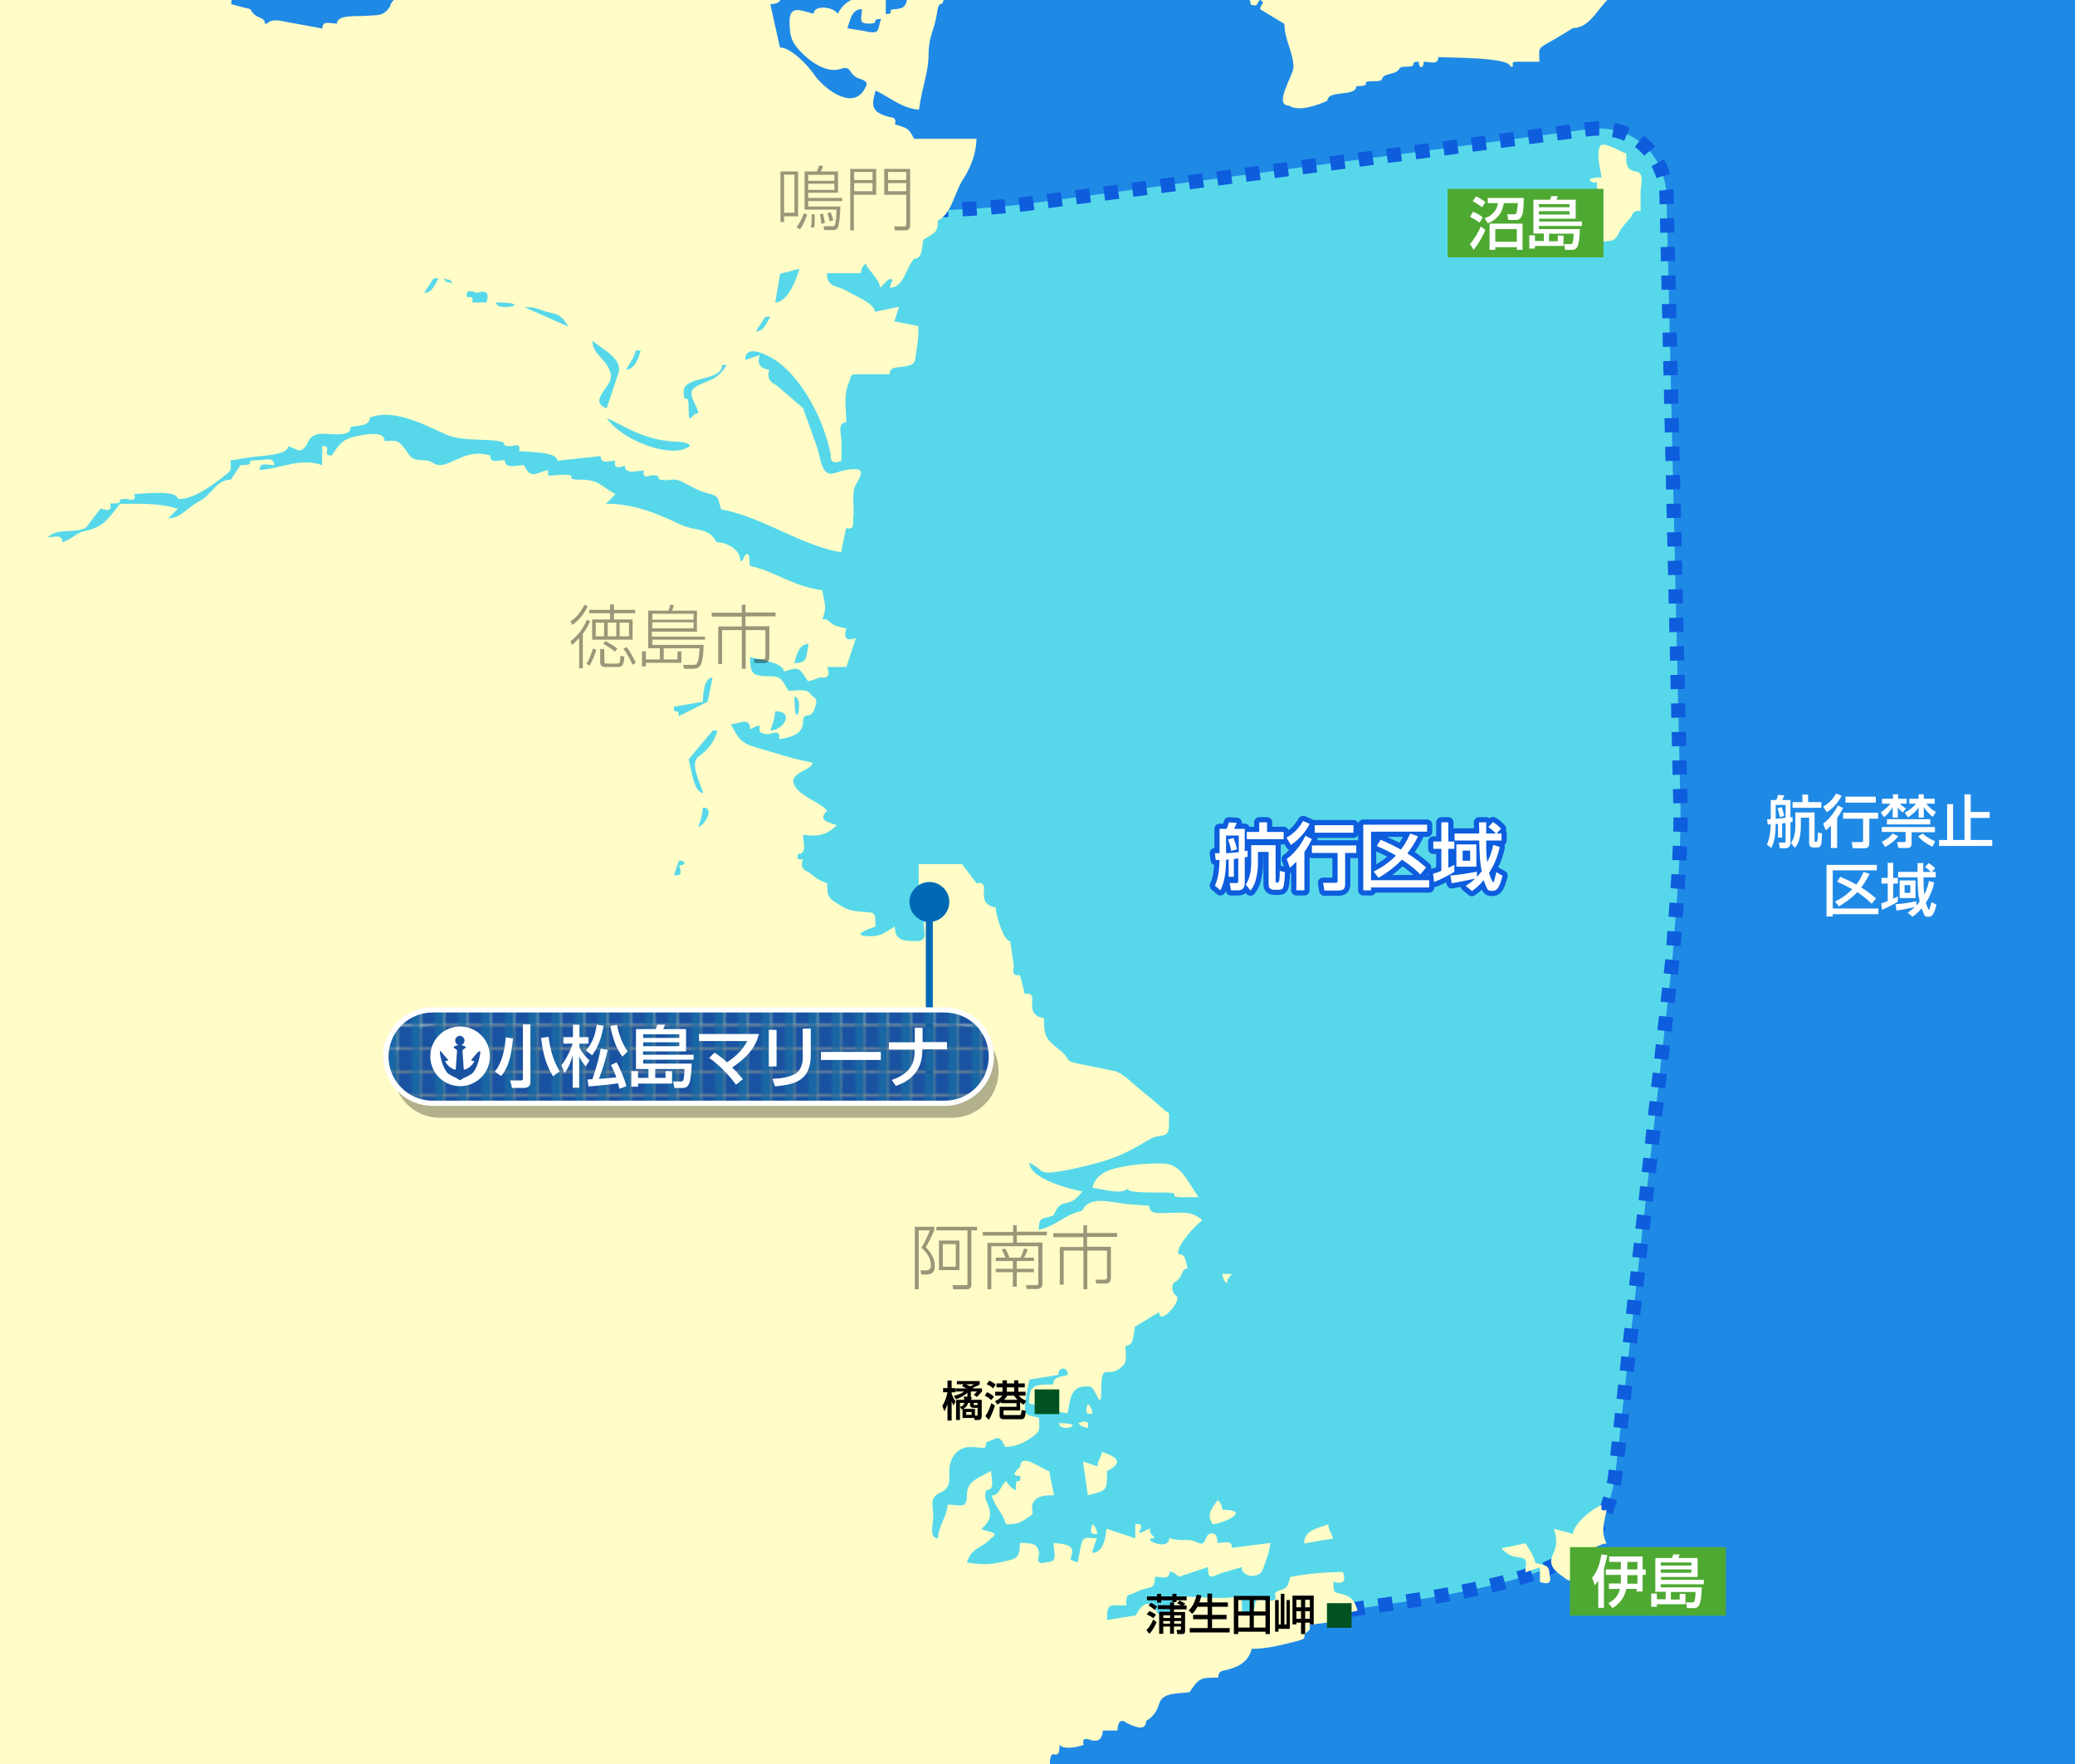 <?xml version="1.0" encoding="UTF-8"?>
<svg xmlns="http://www.w3.org/2000/svg" width="800" height="680" version="1.1" xmlns:xlink="http://www.w3.org/1999/xlink" viewBox="0 0 800 680">
  <defs>
    <style>
      .cls-1 {
        fill: #005221;
      }

      .cls-2 {
        fill: #57d8ea;
        stroke-dasharray: 5.5;
        stroke-width: 5.5px;
      }

      .cls-2, .cls-3 {
        stroke: #0d5ddd;
      }

      .cls-4 {
        fill: #fff;
      }

      .cls-5 {
        opacity: .4;
      }

      .cls-6 {
        fill: #1966a4;
      }

      .cls-7, .cls-8, .cls-3, .cls-9 {
        fill: none;
      }

      .cls-10 {
        isolation: isolate;
      }

      .cls-8 {
        stroke: #fff;
        stroke-width: 2px;
      }

      .cls-8, .cls-3 {
        stroke-linejoin: round;
      }

      .cls-3 {
        stroke-width: 4px;
      }

      .cls-11 {
        fill: #4ea932;
      }

      .cls-12 {
        fill: url(#_新規パターンスウォッチ_1);
      }

      .cls-13 {
        fill: #1f89e6;
      }

      .cls-14 {
        fill: #0069b5;
      }

      .cls-15 {
        fill: #1a52a2;
      }

      .cls-16 {
        mix-blend-mode: multiply;
        opacity: .3;
      }

      .cls-9 {
        stroke: #0069b5;
        stroke-width: 2.7px;
      }

      .cls-17 {
        fill: #fffcc8;
      }

      .cls-18 {
        clip-path: url(#clippath);
      }
    </style>
    <clipPath id="clippath">
      <rect class="cls-7" width="800" height="680"/>
    </clipPath>
    <pattern id="_新規パターンスウォッチ_1" data-name="新規パターンスウォッチ 1" x="0" y="0" width="8.5" height="8.5" patternTransform="translate(162.8 242.7)" patternUnits="userSpaceOnUse" viewBox="0 0 8.5 8.5">
      <g>
        <rect class="cls-7" width="8.5" height="8.5"/>
        <rect class="cls-15" x="0" width="8.5" height="8.5"/>
        <rect class="cls-6" x="4.8" width="3.8" height="8.5"/>
      </g>
    </pattern>
  </defs>
  <!-- Generator: Adobe Illustrator 28.7.9, SVG Export Plug-In . SVG Version: 1.2.0 Build 218)  -->
  <g class="cls-10">
    <g id="size">
      <g class="cls-18">
        <rect class="cls-13" x="-117.8" y="-24.4" width="942.9" height="747.9"/>
        <path class="cls-2" d="M29.6,95.8c6.4-15.1,25-26.8,41.3-26.1l265.6,11.4c16.3.7,42.9-.4,59.2-2.5l216.6-28.8c16.2-2.1,28.7,8.3,30.2,24.5l5.4,236.8c.3,18.8-2,42.7-3.1,58.7l-22.2,200.2c-3.3,16-7,22-17.1,29.7-10.1,7.7-35.6,12.9-51.4,15.7-15.9,2.9-60.4,8.8-60.4,8.8l-217.3,60.5s-200.2-65.4-210.9-77.8l-149.9-173.5c-10.7-12.4-14.2-34.8-7.8-49.9L29.6,95.8Z"/>
        <path class="cls-17" d="M627,59.1c0,3.9-.3,6.3,3.7,7,3.5.6,1.8,5.1,1.8,7.9v7.4c-1.8-.5-3,.3-3.6,2.2-1.6,1.9-3.4,3.6-4.6,5.9-2,4.2-3.2,3.2-7.8,3.7-3.3.4-6.7.7-10,1.1-1-2.5-1.6-4.7-1.9-7.4,3.6,0,1.9-8,1.9-11.1,4.1-.6,5.3-1.3,9.2,0v-5.6c-1.1.4-2.1.1-2.8-.7-.3-1,4.1-1.2,4.6-1.1-.7-4.1-2-8.7-.7-11.9,1-2.5,8,2.1,10,2.6"/>
        <path class="cls-17" d="M-42.3,224.1c1.4-5.6,6.1-8.4,9.5-12.6,2.5-3,2.7-2,6.3-1.3,2.7.5,6.4.3,6.4-2.8,4.5,1.1,7.1,2.5,11.1,0,3.3-2,6.9-4.5,9.3-7.5-2-.8-4-1.4-6.2-1.6-2.6-.3-4.9-4.1-4.9-.2-7.4,0-.3,1.9-6.5,1.9s1.6,2.1,1.8,2.7c-.3-1.3-7,3.9-6.4,3.7-2.3.6-4.8.3-7.1.3-5.3,0-5.7,3.9-7.8,8.2-3.7.6-7.4,1.2-11.1,1.8l-1.9,5.6c-3.3.3-4.5,1.8-3.7,4.6,0,4.1-1.5,2-3.7,6.5-5.7,0-5.5,4.4-7.4,9.3,2.3,0,6.7-7,8.9-9.6,3.6-4.3,7.7-7.7,13.3-8.9"/>
        <path class="cls-17" d="M2.2,200c2.6,2.7,10.4,4.7,14.8,5.6-3.1-3.6-8.6-5-14.8-5.6"/>
        <path class="cls-17" d="M-12.6,201.9h3.7c-2.3,4.5-3,4.1-7.4,5.6,1.2-1.8,2.5-3.7,3.7-5.6"/>
        <path class="cls-17" d="M421.2,457.7c1.5-5.8,7.3-7.2,13.1-8.2,4.5-.8,9.1-1,13.7-1,7.4-.1,9.9,7.2,14.1,13h-6.2c-6.8,0,1-1.8-7.3-1.8s-15,0-13.5-1.8c-2.3,2.9-9.1.6-13.8,0"/>
        <path class="cls-17" d="M471.3,491.1h3.7c-1.2,1.6-1.9,1.5-1.9,3.7-1.6-1.6-1.2-1.4-1.9-3.7"/>
        <path class="cls-17" d="M419.4,541.2c1.6,1.6,1.2,1.4,1.9,3.7-2.5.6-3.1-.6-1.9-3.7"/>
        <path class="cls-17" d="M408.3,548.6c11.9,0,0,4.1,0,0"/>
        <path class="cls-17" d="M415.7,548.6c3.1-1.2,4.3-.6,3.7,1.9-2.4-.7-2.1-.3-3.7-1.9"/>
        <path class="cls-17" d="M424.9,559.7c5.2,1.7,8.9,3.9,1.9,7.4,0,7.7,0,7.4-7.4,9.3-.6-4.3-1.2-8.7-1.9-13,1.9.6,3.7,1.2,5.6,1.9,0-1.9,1.3-3.6,1.9-5.6"/>
        <path class="cls-17" d="M404.5,567.1c.6,3.1,1.2,6.2,1.9,9.3-3.8,0-7.1.1-8.4,3.6-.5,1.3.8,3.4-.5,4.2-4,2.6-4.6,3.4-9.6,3.4-1.8-5.2-3.8-5.9-5.6-11.1,3.2,0,3.2-3.6,5.6-5.6,1.2,1.9,1.9,2.5,3.7,3.7,0-7.2,1.8-.8,1.8-5.6-4.3,0-1.3-2.3,0-3.7,0-5.6,8.3,1.1,11.1,1.8"/>
        <path class="cls-17" d="M471.3,582c11,0,1.7,4.9-3.7,5.6-2.6-3.5-.6-6,1.9-9.3,1.6,1.6,1.2,1.4,1.9,3.7"/>
        <path class="cls-17" d="M614,596.8c.6,2.5,1.2,4.9,1.8,7.4-5.1,0-8.2,8.4-13,3.7-3.5-2.2-5.9-4.7-4.2-8.4,1.7-3.5,1.8-6.4.5-10.1,2.5.6,4.9,1.2,7.4,1.9,0-3.7,7.5-10,11.1-11.1-.6,1.8,0,2.5,1.8,1.8-.8,5-2.4,8.1,0,13-1.9,0-3.6,1.3-5.6,1.9"/>
        <path class="cls-17" d="M421.2,587.5c1.6,1.6,1.2,1.4,1.9,3.7-2.5.6-3.1-.6-1.9-3.7"/>
        <path class="cls-17" d="M513.9,593.1c-3.7.6-7.4,1.2-11.1,1.9,0-5,4.7-5.7,9.3-7.4,0,1.9,1.3,3.6,1.9,5.6"/>
        <path class="cls-17" d="M591.8,602.4c3.6,1.2,5.6.5,5.6,4.6.9,3.1-.3,4-3.7,2.8v-5.6c-1.9.6-3.7,1.2-5.6,1.9,0-3.8,1.5-5.3-2.7-5.8-2.8-.3-4.7-1.3-6.5-3.5,3.1-.6,6.2-1.2,9.3-1.9,1.4,2.6,3,4.5,3.7,7.4"/>
        <path class="cls-17" d="M308.1,734h3.7c0,2.5-.3,4.9-1.1,7.3-1.6,4.6-2.1.2-4.5.2,0-2.4,1.7-4.9,1.9-7.4"/>
        <path class="cls-17" d="M795.8-104c.6,1.9,1.2,3.7,1.9,5.6-4,0-5.6,1.6-5.6-3.1s1.6-6.2-1.9-6.2c.6-5.6,1.2-11.1,1.9-16.7-3.7,1.2-4.9,0-3.7-3.7,2.9.8,4.8,2.3,7.4,3.7.9,5.3-.5,11.1,5.5,11.1-.6-3.1-1.2-6.2-1.9-9.3-2.1.6-2.8-.3-1.8-2.8,0-3.8-2-2.4-4-5.9-1.8-3.1.4-6.6-4.2-5.8-4.1.7-3.4,2.2-6.8-.8-3.3-2.9-8.8-8.7-12.2-9.4-6-1.2-7.3-2.6-11.4-7.2-3.6-4.1-7.8-7-7.8-12.6,8.1,0,1.7-1.8-1.9-1.8.6-2.5,1.2-4.9,1.9-7.4-6.5,0,1.6-14.8-7.4-14.8.6-3.7,1.2-7.4,1.8-11.1-3.9,0-2.4-7.3-7.2-5.5-5.6,2.2-6.4-.4-9.7-3.7-3.3-3.3-13.4-11.6-6.2-14,5.3-1.8,1.4-17.7.9-23.2,3.5,0,1.9-9.7,1.9-13h-168.7c0,2.8-1.9,2.8-1.9,0h-22.3c.6,1.9,0,2.5-1.8,1.9,0-5.4-8.3,2.3-11.1-1.9.6,3.1,1.2,6.2,1.9,9.3-3.5,0-3,4.5-3.7,7.4-2.2-.6-3.1.5-2.6,3.3-1,4.4-2,8.9-3,13.3-5.4,0-.2,9.3-5.6,9.3-.6,2.5-1.2,4.9-1.8,7.4-2-.6-3,.4-3,2.8-2.1,6.4-8.6,13.3-2.9,18.4,3.4,3,11.4,5.1,11.4,10.3-7-2.3-10.7-3-14.8-9.3-1.5-.8-3.7,5.1-3.7,0-2.9-.6-4.3,4.1-7,.6-1.8-2.3-6.1.9-5,4.1,1.7,5.1-10.7,11.1-15.5,9-2.3-1-2.6-3.3-4.2-5-2.3-2.3-5,0-7.8.6-4.8,1.1-6.8-1-6.8-5.6-4.8,0-3.3-5.6-9.3-5.6,0,0,2.3,6.1,1.9,7.4-1.2,3.4-4.1,6.1-6.1,9-2.7,3.8-8.1,4.4-12.5,5.9-.9,4.4-2.4,8.7-4.3,12.9-3.6,7.8-8.4,14.8-12.4,22.4-3,2.2-3.6,1.3-7.4,0-1,2.5-1.6,4.7-1.9,7.4,8,0-.6-3.7,7.4-3.7.5,2,1.3,4,2,6,1.3,3.8,2.8,8.1,1.9,12.2-.9,4.4-3.4,7.6-1,12.5,1.3,2.8,4.5,3.3,4.5,6.4,1.9-.6,3.7-1.2,5.5-1.9-3.6,7.2,3,2.1,4.3,8.6.7,3.3,1.6,4.9,0,7.6-3.3,5.2,7.2,8,.2,14.2-4,3.5-7.9,6.9-11.9,10.4-2.1,4.2-5.6,2.6-5.6,5.6-3.2,1.1-11.1,2-11.1,5.6-2.8,0-7.4-1.7-7.4,1.9-3.7-1.9-9.9.4-13.6,4.9-5,6.3-6.4,6.2-14.2,6.2,0,3.1-9.3,3.1-9.3,0-3.2-3.5.2-5.9,1.8-9.3-5.6,0-4.3-2.5-5.6-7.4,9.1,0-1.9-10.4-1.9-14.8-7.5,3.7-6.4-.4-13-1.9,0,5.7-3,3.4-4.6,8.3,0,2-.9,3.3-2.6,3.9-1.8,1-3.9,1-5.8,1.9-2.5,1.3-3.1,5.6-3.7,8-5.7-1-11.5-1.5-17.2-.3-8.4,1.8-18.9,2-17.8,13,.2,2.4,1.2,3.9,2.5,5.9,1.7,2.8,3.5,1.8,6.6,1.8v5.6c-7.3-3-10.7-3.7-19.2-3.7h-15.8c-6.5,0-3.2-3.7-9.5-3.7,0-3.5-20-1.9-24.1-1.9,0,3.6-8.8,1.9-11.9,1.9h-11.9c-3.3-1.3-4.6-.7-4,1.9h-7.4c0,3.3-2.9,1.9-5.6,1.9-4.5,6.8-9.6,6.7-14.8,13.6-1.2,1.7-2.5,3.3-3.7,4.9-2.9-1-4.8,0-5.6,2.8-2.6,3.9-4.8,3.1-9.3,3.5-3.1.3-11.1-.6-11.1,3-2.7,0-5.6-1.4-5.6,1.9-5.4-1-10.9-2-16.3-3-4.6-.8-4.5,1.5-5.9,1.1,0-3-3.4-1.3-5.6-5.6-2.5-.6-4.9-1.2-7.4-1.9.6-2-.3-3-2.8-2.8-2.7-.2-4.3-1.7-4.6-4.6-7.1-1.8-8.6-3.5-13-9.3h-5.6c.6-1.9,0-2.5-1.8-1.9,1.7-3.3,2.5-5.6-1.9-5.6,4.6-9.2-1.8.8-1.8-5.6h7.4c2.9-1.2,1.9-6.4,1.9-9.3-4.7,0,1.6-1.8-5.6-1.8h-7.4c0-2.8-1.9-2.8-1.9,0h-5.6c1.2-2.5,2.5-4.9,3.7-7.4-5,0-3.9,4.2-9.3,5.6v-5.6c1.4.6,2,.4,1.9-.5,0-.4.2-4.5,1.1-4.1,2.7,1-1.6,2.8,2.5,2.8-.6-4.8-3.8-13.8-8-15.7-6.7-2.9-8.7-9-16.2-8.2-9.5.9-6.2,15.4-16.5,14.4-6.8-.6-11.9-3.8-18.1-6.3-4.1-1.7-9.1-.9-13.6-.9,0-3.2-3.1-3.9-5.6-5.6,0-8.5-7.4.3-7.4-5.6h-9.3c-.1-3-1.4-4.3-3.7-3.7,1.1-3.3-.1-5.2-3.7-5.6,0-6.9-5.3-2.5-1.8-9.3-5.8,0-6-.7-9.3-5.6-6.6,0-1.1-1-6.5-2.8-4.3-1.5-3.1-5.8-6.5.9-5.4,0-6.7-1.5-9.3,3.7-2.3-3.8-7.6.4-11.3-1.7-3.8-2.1-4-3.4-5.4-7.6-3,0-6.3-.2-8.7-2.3-2.3-2-69.5-5.1-72.9-5.1v919.2c0,6.5,71.4,4.2,77,4.2H173.2c16.4,0,32.9.1,49.3.3,6.1,0,12.4,0,18.4-1.4,6.6-1.7,2.1-6.5,2.4-10,3.9,0-1.1-3.3-1.6-6.7-.5-3.6-1.9-2.3-4-4.4,4.6,0,5.2-5,7.4-9.3,2.8,0,7.3-1.6,7.9,1.8.2,1,.5,1,1.4,1.9,1.7-5.2,1.4-11.1,7.4-11.1.1,1.9.6,3.7.9,5.6.3,1.8-1.6,2.8-2.8,3.7,0,3.5,4.5,3,7.4,3.7,0-5.1,3,.4,3.7,1.9h5.6c-3.2-2.6.3-11.4,1-14.5,1.4-5.8,4-1.8,4.9-7.3.4-2.5,1.2-4.9,2-7.3,1.5-4.3.9-7.2.1-11.7-1.2-7.5-4.3.2-4.3-7.4,4.6-1.7,2-1.2,1.9-5.6,2.5-.6,3.1.6,1.9,3.7,3.3-1.1,5.1.1,5.6,3.7,4.4-1.5,5.6-.4,5.6-5.6,0-8.9-4.7-8.6,5.6-11.1.6,2,1.8,3.7,1.8,5.6,3.5-1.2,5.1-.9,6.1-4.3.6-1.8,1.3-3.1,3.2-3.1.6,4.3,1.2,8.6,1.9,13,3.1.6,6.2,1.2,9.3,1.8-.6-1.8,0-2.5,1.8-1.8-.6-4.3-1.2-8.7-1.8-13,5.8,0,5.6,0,7.4-5.6,3.6,0,9.9-1.9,1.9-1.9,1.5-5.2,5.6-4.4,5.6-9.3,3.2,1.1,5.5,3.7,7.4,3.7.6-3.7,1.2-7.4,1.8-11.1,4.2,1.7,9.1,2.5,13.7,2.6,3.3.1,7.3-1.8,10.4.2,4.1,2.7.6,8.3,5.6,8.3,2-6.7-1.7-13,5.5-16.7,0,3.6,4.6,1.9,7.4,1.9,1.8-3.7,3.1-5,6.5-7.3,2.6-1.7,5.4-3.1,8.4-3.8,0-8,3.7.6,3.7-7.4,1.5,2.1,7.5.8,9.3,0-.6-2.2.3-2.8,2.8-1.8,2.8.8,4.4-.4,4.6-3.7h5.6c.2-3.5,1.4-4.6,3.5-3,2.4,1.3,7.6,3.7,7.6-.7,2.6-1.6,4.2-3.7,5-6.6,1.3-4.6,7.3-3.8,11.7-4.5,3.8-5.6,4.3-5.6,11.1-5.6,0-2.9,1.7-2.5,4.1-3.2,4.5-1.2,7.7-3.5,8.8-7.9,6.3,0,11.9-1.6,17.9-3.1,4.1-1.1,1.2-1.5,3.3-3.3,1.1-.6,1.5-1.5,1-2.8,2.2-.3,4.3-.6,6.5-.9,2.3-.3,6.5.2,7.6-2.3.7-1.6,3-2,4.5-2.3-.9-3.2-2-5.2-5.3-6.2-3.9-1.1-4-.2-4-5,3.7,1.2,4.9,0,3.7-3.7-6.8,0-13.6.6-20.4,1.9-.7,2.6-.7,4.3-3.5,5-5.6,1.4,1.8,4.2-5.8,4.2-2.9-1.2-4.3-.5-4.3,2.1-.7,2.8-2.3,2.8-5,3.5v-7.4c-8.8,1.5-17.1.1-26,0,0,5.8,0,5.6-5.6,7.4-1-.5-1.4-2.1-2.1-3-3.1-3.7-5.9.4-7.2,3-3.7.6-7.4,1.2-11.1,1.8,0-6.7.8-5.6,7.4-5.6,0-5.3.6-3.4,4.4-5.4,4.2-2.3,6.7,0,6.7-5.7,2.7,0,5.6,1.4,5.6-1.9,1.4-.3,3.5,1.9,3.7,1.9,3.7-1.2,7.4-2.5,11.1-3.7,0,6,2,3.1,6.5,1.9,2.2-.6,4.3-1.2,6.5-1.9,0,4,6.9,4.7,8.2.8,1.2-3.4,2.5-6.4,2.9-10.1-5,.6-9.9,1.2-14.8,1.9,0-3.3-2.9-1.9-5.6-1.9-.1-3.3-1.3-4.4-3.5-3.3-1.6,1.3-1,4.8-4.3,3.1-4-2-5.6,0-10.8-1.7,0,5.5-11.8,0-5.6,0-1.1-1.6-1.9-1.4-1.9-3.7-9.2,4.6.8-1.8-5.6-1.8v5.6c-3.7-1.2-7.4-2.5-11.1-3.7-.4,3.7-1.2,9.3-5.6,9.3.6-1.9,1.2-3.7,1.9-5.6-4.1,0-5.3-1.4-6.2,3.1-.4,2.1-.8,4.1-1.2,6.2-3.4-1.3-3-.4-2.2-3.3,1-3.9-4.2-3.9-7.1-4.2,0,3.9,2,7.4-2.8,7.4-2.8.9-3.7,0-2.8-2.8,0-4.5-2.8-4.6-7.4-4.6,0,6.7-1.7,6-7.9,7.5-4.2,1-8.3.7-12.5,0,1.6-5.7,5.8-5.4,9.3-9.3,4.1-2.7-2.4-2.4-3.7-3.7,3.9-3.3,4-5.9,2.1-10.2-.7-1.5-1-3.1-.2-4.7,3.6,0,1.8-4.6,1.8-7.4-4.6,2.8-9.3,3.6-9.3,9.3s-2.5,3.7-7.4,3.7c-.5,5.1-3.7,8.3-3.7,13-3.7,0-1.9-5.5-1.9-8.3,0-4.6-1.6-7.4,2.7-9.3,3.8-1.7,3.6-4.3,3.5-7.9-.2-5.1,2.9-9.7,8-9.7s6.2,1.5,6.2-1.8c4.7-1.6,4.8-3.3,7.4,1.8,4.8-.3,7.4-1.7,11.1-4.4,2.7-2,1.9-3.5,1.9-6.8-4-1.3-5.8-.4-5.4-5.1.3-3.3,1.1-6.5,1.7-9.7,3.7-.6,7.4-1.2,11.1-1.8,0-3.3,3.7-3.3,3.7,0-2.7.9-5.6.5-5.6,3.7-7.5,0-9.3,0-9.3,7.4,5.2.6,9.7,3.2,14.8,3.7,1.2-6,1.1-11,8.5-10.3,2.5.2,4.5,11,4.5,1s2-4.9,6.2-7.4c4.4-2.6,3.1-4.4,3.1-9.3,3.5,0,3-4.6,3.7-7.4,3.1-1.9,6.2-3.7,9.3-5.6,0,5.7,8.9-4.5,6.7-6.2-1.7-1.3-2-3-1.2-5,4.2-2.1,2.6-5.6,5.5-5.6-.9-2.7-.5-5.6-3.7-5.6-.3-3.8,6.5-10.8,9.3-13-4.1-4.1-9.2-2.7-14.4-2.8-2.7,0-6,.5-6-2.8-2.7-.2-5.4-.4-8-.6-6.4-.5-14.9-3.7-17.9,2.5-7.4,1.8-9.3,5.6-16.7,7.4,0-5.1,1.2-4.1,5.6-5.5,1.8-3.6,1.9-4.3,5.6-5,2.3-.4,4.2-2.5,5.6-4.3-5-1-20.4-4.9-20.4-11.1,5,2.5,3.7,4.5,10,3.6,5.1-.7,10.1-1.9,15-3.2,8.7-2.2,13.8-4.9,21.3-9.4,4.4-2.6,7.5.3,7.5-5.8s.5-3.5-1.8-5.5c-3.4-3.1-6.9-5.9-10.4-8.8-2.4-2-5.2-4.9-8.2-6.1-4.9-1-9.9-2-14.8-3-5.3-1.1-2.5-1.6-6.8-5.1-5.6-4.5-6.2-5.2-6.2-12.4-3.3-.5-4.8-2.3-4.6-5.6.5-3.1-.4-4.3-2.8-3.7-.6-2.5-1.2-4.9-1.9-7.4-2.2.6-3-.5-2.3-3.3-.5-3.2-.9-6.5-1.4-9.7-2.6,0-5.6-10.1-5.6-13-3.3-.5-4.8-2.3-4.6-5.6.5-3.1-.4-4.3-2.8-3.7-1.9-2.5-3.7-4.9-5.6-7.4h-16.7v9.3c4.9,0,7.8,1.3,7.2,6.8-.5,4.5-.5,6.2-5.3,6.2,0,4.3,2,7.4-3.1,7.4s-8-.5-8-5.6c-3.6,2-5,3.7-9.3,3.7-8.3,0-1.3-2.7,1.8-3.7,0-6.3,0-5.2-6.1-5.8-2.4-.2-4.9-.7-7-2.1-4.9-3.1-5.5-3.1-5.5-8.9-3.1-.8-4.9-2.4-7.3-4.3-2.3-.8-3-2.4-2-5-1.9.6-2.5,0-1.9-1.9,3.6,0,1.9-4.6,1.9-7.4,5.5.7,8.9.4,13-3.7-3.9-1.3-7.3-2-3.7-5.6-3.1-3.4-8.2-4.6-11.4-8.1-5.9-6.4,5.8-7.2,5.8-10.4-7.5-1.4-14.6-3.8-21.9-5.9-5.9-1.7-6.8-3.6-9.6-8.9,2.5,0,7.4-3.2,7.4,1.9,8-4-.7,1.9,7.4,1.9,3.1-1.2,4.3-.6,3.7,1.9,4.2-.5,9.3-1.8,9.3-6.5s2.9-.3,4.6-5.6c1.3-4,.2-2.9-2.1-5.7-1.4-1.7-6-.8-8.1-.8-2.3-3.5-2.4-5.6-6.8-5.6-6.9,0-8-.6-8-7.4,3.3,1,13,2,13,5.6,6-2,5.8-1.6,9.3,3.7,1.7-.2,3.2-1.1,4.8-1.5,3,.5,3.8-.9,2.6-4h7.4c1.2-3.7,2.5-7.4,3.7-11.1-3.7,1.2-4.9,0-3.7-3.7-1.5-.3-3-.7-4.4-1.2-2.2-1-2.2-2.5-4.9-2.5,2.1-4.5.7-6.5,0-11.1-5.1-.6-9.8-2.3-14.5-4.4-4.3-1.9-8.6-4-13.3-4.9-.3-.2,0-5.1-1.2-4.6-1.6.6-1.1,2.7-2.5,2.8,0-4.7-5.5-7.4-9.3-7.4-2.9-5.9-8.1-4.1-13.6-6.7-9.4-4.4-18.4-8.2-29-8.1,1.2-1.2,2.5-2.5,3.7-3.7-6-3.3-6.3-5.6-13.6-5.6s.2-1.9-6.2-1.9-6.2,1.6-6.2-1.8c-5.3,1.3-6.5,3.6-9.3-1.9-2.8,0-7.4,1.7-7.4-1.9-2.7,0-5.6,1.4-5.6-1.8-1.8-.6-3.7-.8-5.6-.7-3.9.3-7.2,2.3-10.7,3.7-5.5,2.1-4.9-1.2-9.6-1.2s-4.7-1.3-7.4-4.9c-2.5-3.3-3.5-2.5-7.4-2.5,0-4.1-7.5-2.5-10.5-1.9-5.5,1-6.8,2.8-9.9,7.5-4.5,0,.8-3.7-3.7-3.7v7.4c-8.4-3-15.7,1.3-24.1,1.9,0-3.3,2.9-1.9,5.6-1.9,0-3.4-3.5-1.9-6.2-1.9-6.6,0,.6,1.9-6.8,1.9-1.2,1.9-2.5,3.7-3.7,5.6-5.6,0-7.1,5.7-12.3,8.4-4.5,2.3-6.9,6.5-11.8,6.5,1.2-1.2,2.5-2.5,3.7-3.7-7.2-2.2-14.3-1.9-22.3-1.9-4.6,5.7-6.4,9.1-13.6,10.5-3.6.7-4.3,2.9-8.7,4.3,0-3.3-2.9-1.9-5.6-1.9,4.2-3.9,10.1-1.2,14.8-3.7,1.8-2.5,3.7-5,5.6-7.4,3.1,1.2,4.3.6,3.7-1.9,7.4,0,.3-1.8,6.5-1.8,2.5.9,3.4.3,2.8-1.9,3.5,0,16.7-1.7,16.7,1.9,5.8.7,14.7-6.2,18.9-9.6,2.1-1.7,1.5-1.8,1.5-5.2,2.5-.4,4.9-.8,7.4-1.2,3.5-.6,14.8-.7,14.8-4.3,4.1,1.4,4.7,3.1,7.4-.9.7-2.2,2.2-3.5,4.5-3.8,3.3-.6,12.2,1.9,12.2-2.7,2.9-.7,7.4-.2,7.4-3.7,1.7-.6,3.4-.9,5.2-1,4.7-.1,9.3,1.2,13.6,2.9,3.8,1.5,7.4,3.3,11.1,4.9,5.1,2.1,12.4,1.6,17.9,2.1,7.3.7,1.1,2.2,6.9,2.2,2.5-.9,3.4-.3,2.8,1.9,3.4.4,14.8.1,14.8,3.7,5.6-.6,11.1-1.2,16.7-1.8,0,3.3,2.9,1.8,5.6,1.8-.6,2.5.6,3.1,3.7,1.9,0,3.6,4.6,1.9,7.4,1.9-.6,2.2.3,2.8,2.8,1.8,6.1,0-.9,1.9,6.5,1.9,2.2-.5,4.2-.2,6.1,1,3.1,1.5,5.9,3.3,9.3,4.1,4.4,1,3.7,1.9,5,6.1,2.2.5,4.5,1,6.6,1.7,4.3,1.3,8.4,3,12.4,4.8,8.9,3.9,17.6,8.4,27.3,10.1.6-3.1,1.2-6.2,1.9-9.3,2.2.6,3.1-.5,2.7-3.3.6-4-.4-8,.4-11.9.4-2.1,5-7,1-7.5-2.8-.3-5.8.6-8.5,1.5-5.3,1.6-5.3-5.9-6.9-10.3-1.8-4.9-3.5-9.9-5.3-14.8-3.5-3-6.9-5.9-10.4-8.9-2.7-1.2-3.5-3.1-2.6-5.9-3.6-.4-4.8-2.3-3.7-5.6-1.9.6-3.7,1.2-5.6,1.9,0-6.1,7.5-2.5,10.8-.5,6.1,3.8,10.7,9.9,14.3,16.1,3.7,6.5,6.4,13.6,7.9,20.8-.3,2.8,1.1,3.7,4.1,2.4v-7.4c0-2.8-1.7-7.4,1.9-7.4-.1-4.8-1.1-10.6.9-15.1,1.5-3.5-.2-3.4,4.7-3.4h11.1c0-3.3,3.4-2.5,6.2-3.1,4.3-.9,3.4-2,4.1-6,.6-3.1.8-6.3.8-9.5-3.1-.6-6.2-1.2-9.3-1.8.6-1.9,1.2-3.7,1.8-5.6-3.1.6-6.2,1.2-9.3,1.9,0-3.1-7.3-6-10.2-7.7-4.4-2.7-8.3-1.5-8.3-7.2h13c.7-2.3.3-2.1,1.9-3.7,1.4,3,5.6,6.5,5.6,9.3,1.7-1.1,3.3-4.7,5-2.8-.5-.6-1.3,3.5-1.3,2.8,5.4,0,5.9-6.8,9.3-11.1,3.5,0,3-4.5,3.7-7.4,4-2.6,5.6-2.4,5.6-7.4,5.4-2.7,6.2-10.4,9.6-15.7,3.1-4.9,5.1-9.9,5.3-15.8h-24.1c-2.2-4.5-3-4.1-7.4-5.6.6-1.8-.1-2.7-2.1-2.8-7.3-1.9-6.9-4.6-5.3-10.2,5.8,2.8,10,6.8,16.7,7.4,1.1-8.5,3.7-14.2,3.7-21.3s2.2-9,3.3-16.2c.9-6.2,1.9-.3,2.8-6.5.5-3.2.9-6.5,1.4-9.7,3.9-2.6,5.6-2.4,5.6-7.4s-.4-7.2.3-7.5c2.8-1.4.3-3.2,4.3-4.5,4.7-1.6.7-2.5,5.6-3.8,3-.8,6.2-.8,9.2-1.6,6.1-1.6-.8-2.9,6.5-2.9,0-4.2,9.3-.7,9.3-5.6,4.9,0,4.7-1.3,7.4-4.9,2.9-3.8,5-1.7,9.3-.6,0-4.5,3.7.8,3.7-3.7,2.5-.8,4.8-.5,7.1.4,4.4,1.7,6.4-.5,10.7-.3,2.3.1,4.3.4,6.2,1.8,0,2.1.6,2.9,2.8,3,2.3.2,2.2,2.2,2.7,4.4,4.3-3.2,7.9-3.3,9.3-9.3-6.7,0-1.8-1.2-1.8-5.6.9-1,2.7-1.8,3.8-2.6,2.6-1.8,7.3-3.4,7.3-6.7,8.5,4.2,0,0,5.6,0-.6,2.5.6,3.1,3.7,1.9,0,1.8-4.3,3.7,0,3.7,1.3,3.9-.7,9.2-1.8,13,3.3,0,1.8,2.9,1.8,5.6-3-.1-4.3-1.4-3.7-3.7-4.4,1.5-5.6.4-5.6,5.6-1.7.4-3.3,1-4.8,1.9-2.4,1.7-2.1,4.5-2.7,7-1.2,4.8-5.5,6.9-9.2,9.6,0,3.4-.6,9.3-3.7,9.3.9,5.7-.6,11.1,5.9,11.1h16.3c0,4.6,5.6,1,5.6,5.6,3.5.9,1.8-.5,3.7-1.9,2.3,1.9,0,1,0,3.7,3.1,1.9,6.2,3.7,9.3,5.6,0,6.1,3.3,10.6,3.5,16.5.1,3.2-8,15-1.7,15,3.6,2.6,11.4-.3,14.8-1.9,0-4.3,11.1-1.3,11.1-5.6,7.3,0,.3-1.9,6.5-1.9s.8-1.4,6.5-2.8c5.7-1.4,1.6-2.8,6.5-2.8s.3-1.9,4.6-1.9c0,2.8,1.9,2.8,1.9,0,2.7,0,5.6,1.4,5.6-1.8,4.5.3,27.8,0,27.8,3.7,2.5.1-.6-1.4,1.9-1.9h9.3c0-4.7-1-4.9,3.4-7.3,3.3-1.8,6.4-3.8,9.6-5.7,7.1,0,10-9.2,15.8-13,4.8-3.2.8-4.6,6.5-7.4,1.6-2.1,3.3-4.1,4.9-6.2,3-3.8,5.4-4.1,9.9-5.6,4.5-1.5,4.9-3,7.4-6.8,3.7-.6,7.4-1.2,11.1-1.9,0-4.5,3.7.8,3.7-3.7,5.4,0,6.7,1.4,9.3-3.7,2.7-.9,5.6-.6,5.6-3.7,5.6-1.2,11.1-2.5,16.7-3.7,0-2.9,12.7-7.4,14.8-7.4,1.9-2.5,3.7-4.9,5.6-7.4,2.9-.7,7.4-.2,7.4-3.7,7.4-1.7,14.8-3.3,22.2-4.9,3.7-.8,7.4-1.6,11.1-2.5-.6-2.4.6-3.3,3.7-2.8,6.3-1.6,1.1-2.3,6.8-3.4,2.8-.6,6.2.2,6.2-3.1,6.6,0,7.4-1.5,13.4-3.1,3.6-1,2.4-2.4,7-2.4,1.1-3.3,2.2-6.7,3.3-10,1.6-4.7.5-6.7,5.9-6.7v-5.6c-3.4,1.8-5.3,3.3-9.3,3.7M306.3,268.6c4,0,0,15.8,0,0M298.9,274.2c7.7,0,3.1,7.4-1.9,7.4,1-2.5,1.6-4.7,1.9-7.4M311.8,248.2c-1.2,4.9,0,7.4-5.6,7.4,1.1-3.2,1.7-7.4,5.6-7.4M261.8,763.7c2.3.7,2.1.3,3.7,1.9-2.8,0-3.7,5.5-3.7-1.9M269.2,318.7c1-2.5,1.6-4.7,1.8-7.4,5,0,.2,7.4-1.8,7.4M276.6,281.6c-1.1,4.2-3.6,7.5-7.1,9.9-3.8,2.5.4,10.1,1.6,14.2-3.6,0-4.6-9.6-5.6-13,3.1-3.7,6.2-7.4,9.3-11.1h1.9ZM271,270.5c0-3.4.6-9.3,3.7-9.3-.6,3.1-1.2,6.2-1.9,9.3-3.7,1.9-7.4,3.7-11.1,5.6,0-4-1.9.3-1.9-3.7,3.7-.6,7.4-1.2,11.1-1.9M261.8,331.7c2.8,0,2.8,1.9,0,1.9,1.2,3.1.6,4.3-1.9,3.7.6-1.9,1.2-3.7,1.9-5.6M232.1,784.1c8.3,0,2,5.6-1.8,5.6.6-1.9,1.2-3.7,1.8-5.6M163.5,112.9c1.2-1.9,2.5-3.7,3.7-5.6h1.9c-1.6,2.5-2.4,5.6-5.6,5.6M170.9,107.3c3.7,1.1,1.6-.3,3.7,1.9-3.7-1.1-1.6.3-3.7-1.9M187.6,116.6h-5.6c.6-1.9,0-2.5-1.9-1.9-.6-2.5.6-3.1,3.7-1.8,3.7-1.2,5,0,3.7,3.7M191.3,116.6c15.9,0,0,4,0,0M245.1,135.1h1.9c-.7,2.9-2.4,7.4-5.6,7.4,1.4-2.6,3-4.4,3.7-7.4M202.4,118.4c5.5,0,5.3,1.3,10.5,2.3,3.1.5,4.7,2.5,6.2,5.2-5.6-2.5-11.1-4.9-16.7-7.4M235.6,145c-.8-6.5-7.2-7.8-7.2-13.6,4.3,3.5,11.9,7,10,12.6-1.5,4.5-3,8.9-4.5,13.4-7.4-2.7,2.1-8.5,1.6-12.4M264.4,172.9c-8.2,3.3-25.3-3.9-30.5-11.8,5.3,2.5,10.4,5.6,16,7.3,3.8,1.2,7.8,1.8,11.8,1.9,1,0,7,.9,2.6,2.6M268.6,148.9c-4.8,2.5.5,7.2.6,10.4-2.8,0-3.7,5.5-3.7-1.9s-1.9-.3-1.9-6.5,14.8-3.7,14.8-10.2h1.8c-4.1,6.2-5.8,5.1-11.7,8.2M291.4,127.7c1.2-1.9,2.5-3.7,3.7-5.6h1.9c-1.6,2.5-2.4,5.6-5.6,5.6M298.9,116.6c.6-3.7,1.2-7.4,1.9-11.1,2.5-.6,4.9-1.2,7.4-1.9-1,4-4.6,13-9.3,13M334.1,12.1c-2.5-.4-4.9-.8-7.4-1.2,1.1-3.3,1.7-7.4,5.6-7.4,0,3.7-1.6,5.6,2.8,5.6s.3-1.8,4.6-1.8c-1.5,4.4-.3,5.8-5.6,4.9M346.1,3.5c-5.5,0-.3,1.9-4.6,1.9V-2.1c-7.4.2-14.9.2-18.5,7.4-1.8-2.8-9.3-3.5-9.3,0-5.2-1.3-9.3-3.5-9.3,3.1s1.4,8.8,5.7,12.9c3.4,3.3,9.2,6.8,13.8,5.3,4.9-1.6,2.9,2.2,7.4,3.7,3.1,1,3.6,1.7,1.7,4.6-5,7.6-15.8-1.2-19.3-6.4-2.3-3.4-8.8-10.2-13-10.2-1.2-5.6-2.5-11.1-3.7-16.7,6.7,0,2.4-5.6,7.4-5.6,0-2.7-1.4-5.6,1.9-5.6-4-8,3.2-1.5,2-7.8-.3-1-.9-1.6-1.8-1.9-3.6-1.6,0-5.2-4-5.2.6-4.3,1.3-8.6,1.9-13h3.7c-1.7,3.8-3.4,7.1-2.8,11.3.6,4.4-.4,5.4,4.7,5.4.6,1.8,1.2,3.7,1.9,5.6-6.8,0-6.8,11.1-1.9,14.8.6-1.8,1.2-3.7,1.9-5.5,3.7,1.2,4.9,0,3.7-3.7,6.2,0,5.6,0,5.6-6.2s8.4-16.1,13-16.1c-1,2.5-1.6,4.7-1.9,7.4,5.3,0,2.9-1,5.6-3.7,0-4.4,3.3.7,5.6,1.8-2.6,4.9-5.9,5.6-4.7,12.4.8,4.7-.4,5.9,4.7,6.8,2.5.4,4.9.8,7.4,1.2-1.5,3.9-.3,9.3-4.6,9.3"/>
        <rect class="cls-1" x="511.6" y="618" width="9.5" height="9.5"/>
        <g>
          <path d="M445.9,625.3c-.5,1.2-1.4,3.2-2.8,4.5l-1.1-1.4c1.3-1.3,2.2-3,2.6-4.1l1.3,1ZM446.1,614.4h1.6v1h4.3v-1h1.6v1h3.9v1.5h-3.9v.7h-1.6v-.7h-4.3v.9h-1.6v-.9h-3.9v-1.5h3.9v-1ZM443.1,621c1,.4,1.7.8,2.6,1.4l-1,1.4c-.8-.6-1.7-1.1-2.6-1.5l1-1.2ZM443.7,617.8c1,.5,1.6.9,2.4,1.5l-.9,1.4c-.6-.6-1.3-1.2-2.4-1.8l1-1.1ZM456.4,618.9h1.1v1.5h-4.9v1h4.3v7.3c0,.4,0,1.2-1.1,1.2h-1.9l-.3-1.6h1.4c.2,0,.3-.1.3-.3v-1h-2.7v2.8h-1.5v-2.8h-2.6v2.8h-1.6v-8.5h4.2v-1h-4.7v-1.5h4.7v-1.1h1.5v1.1h2.7c-.8-.5-1.1-.6-1.5-.8l1-1c.9.4,1.8,1,2.2,1.2l-.6.6ZM448.5,622.7v1h2.6v-1h-2.6ZM448.5,624.9v1h2.6v-1h-2.6ZM452.7,622.7v1h2.7v-1h-2.7ZM452.7,624.9v1h2.7v-1h-2.7Z"/>
          <path d="M461.6,619.5c-.8,1.5-1.5,2.2-2,2.6l-1.3-1.3c.7-.7,2.2-2.2,3.1-6.1l1.8.3c-.1.6-.4,1.6-.8,2.7h3.1v-3.4h1.8v3.4h6.1v1.7h-6.1v3.1h5.6v1.7h-5.6v3.4h6.8v1.7h-15.4v-1.7h6.9v-3.4h-5.6v-1.7h5.6v-3.1h-3.9Z"/>
          <path d="M489.6,615.2v14.7h-1.7v-.9h-10.5v.9h-1.7v-14.7h13.9ZM477.4,616.8v4.4h4.4v-4.4h-4.4ZM477.4,622.8v4.6h4.4v-4.6h-4.4ZM483.4,616.8v4.4h4.5v-4.4h-4.5ZM483.4,622.8v4.6h4.5v-4.6h-4.5Z"/>
          <path d="M491.7,616.8h1.3v9.4h.8v-11.8h1.4v11.8h.8v-9.4h1.3v11.1h-4.4v1.1h-1.3v-12.2ZM501.6,629.9v-4.4h-1.8v.7h-1.5v-11.1h8.2v11.1h-1.5v-.7h-1.8v4.4h-1.6ZM499.8,616.7v2.9h1.8v-2.9h-1.8ZM499.8,621.1v2.9h1.8v-2.9h-1.8ZM503.2,616.7v2.9h1.8v-2.9h-1.8ZM503.2,621.1v2.9h1.8v-2.9h-1.8Z"/>
        </g>
        <rect class="cls-1" x="398.9" y="535.6" width="9.5" height="9.5"/>
        <g>
          <path d="M363.4,541.8c.8-1.4,1.4-2.7,1.9-5.1h-1.7v-1.6h1.7v-2.9h1.6v2.9h1.5v1.6h-1.5v.6c.6,1.6,1.2,2.5,1.5,3l-.8,1.5c-.1-.3-.3-.5-.7-1.6v7.4h-1.6v-6.3c-.7,1.8-.9,2.3-1.2,2.7l-.8-2ZM374.6,538.6c0,.7-.2.9-.4,1h4.3v6.5c0,.6-.4,1.3-1.3,1.3h-1.4l-.2-.8h-4.5v-3.4c0,0-.2,0-.3.1l-.7-1c.3,0,1.5-.4,1.7-1.5h-1.7v6.6h-1.5v-7.8h3.2l-.3-1.2h1.3c.2,0,.2-.2.2-.3v-1.2c-1.2,1.1-2.8,1.9-4.4,2.5l-.9-1.3c2.5-.6,3.5-1.3,4-1.7h-3.2v-1.2h4.1c-.4-.2-1.4-.7-1.7-.9l.6-.7h-2.6v-1.2h8.8v1.3c-.4.3-.9.5-2.7,1.3,0,0,.2.1.3.2h3.3v1.2c-.5.6-1.4,1.6-2,2.1l-1.2-.9c.3-.2.8-.6,1.3-1.2h-2.4v2.1ZM375.9,543.1v2.6h.7c.1,0,.3,0,.3-.3v-2.7h-1.7c-.4,0-1.2-.2-1.2-1.1v-.8h-.8c0,.4-.4,1.6-1.9,2.3h4.7ZM372.4,533.6c.7.3,1.3.6,1.7.8.8-.4,1.1-.6,1.4-.8h-3.1ZM372.5,544.3v1.1h2.1v-1.1h-2.1ZM375.4,540.8v.6c0,.2.1.2.2.2h1.3v-.8h-1.5Z"/>
          <path d="M380.6,536.7c.8.3,1.8.9,2.6,1.7l-1,1.3c-1-.9-2-1.4-2.5-1.7l.8-1.3ZM383.6,541.8c-1.1,3.4-1.9,4.8-2.4,5.5l-1.3-1.4c1-1.5,1.5-2.6,2.3-5l1.4.9ZM381.4,532.2c.7.3,1.6.8,2.5,1.5l-1,1.5c-.8-.7-1.2-1-2.5-1.6l1-1.4ZM383.3,540.3c.9-.4,2.3-1.1,3.1-2.3h-2.7v-1.5h2.8v-1.7h-2.3v-1.5h2.3v-1.2h1.7v1.2h2.8v-1.2h1.6v1.2h2.5v1.5h-2.5v1.7h2.8v1.5h-2.6c.8,1,1.7,1.5,2.9,2l-1,1.5c-.4-.2-.8-.4-1.4-1v3.2h-6.4v1.4c0,.2,0,.4.4.4h5.7c.5,0,.7,0,.9-2l1.6.4c-.2,2.3-.5,3.2-1.8,3.2h-6.8c-.8,0-1.5-.4-1.5-1.3v-3.5h6.5v-1.4h-5.9v-.4c-.7.5-1.1.7-1.5.9l-.9-1.3ZM388.4,538c-.3.4-.6.9-1.3,1.6h5.2c-.5-.5-.9-1-1.4-1.6h-2.4ZM388.2,534.8v1.7h2.8v-1.7h-2.8Z"/>
        </g>
        <g>
          <rect class="cls-11" x="605.3" y="596.4" width="60.1" height="26.4"/>
          <g>
            <path class="cls-4" d="M616.1,609.5c-.4.5-.6.8-1.2,1.6l-1.1-2.9c1.8-2,3.1-5.4,3.6-9l2.3.3c-.3,1.3-.7,3.2-1.3,5.2v15.1h-2.2v-10.4ZM627,612.6c-.9,3.9-3.1,5.9-5.3,7.3l-1.6-1.9c3.3-1.8,4-3.8,4.5-5.5h-4.3v-2.1h4.6c0-.7,0-.9,0-2.5v-.8h-5.8v-2.1h5.8v-2.9h-4.5v-2.1h12.9v5h1.2v2.1h-1.2v6.4h-2.3v-1h-4.3ZM631.3,610.5v-3.3h-3.9v.9c0,1.3,0,1.7,0,2.4h4ZM631.3,605v-2.9h-3.9v2.9h3.9Z"/>
            <path class="cls-4" d="M656.8,610.7h-16.5v1.2h15.8c-.2,6.1-.8,8-3,8h-2.7l-.4-2.2h2.2c.6,0,1.1,0,1.2-.9.3-1.6.3-2.6.3-3.1h-9.5v2.9h3.4v-2.2h2.2v4h-11v1h-2.2v-5.1h2.2v2.2h3.4v-2.9h-4v-13h6.4c.2-.4.4-.9.5-1.4h2.5c-.2.5-.3,1-.5,1.4h7.4v7.3h-14.1v1.1h16.5v1.7ZM640.3,602.3v1.2h11.8v-1.2h-11.8ZM640.3,605v1.3h11.8v-1.3h-11.8Z"/>
          </g>
        </g>
        <g>
          <rect class="cls-11" x="558.1" y="72.8" width="60.1" height="26.4"/>
          <g>
            <path class="cls-4" d="M572.7,88.6c-.9,2.2-2.5,5.1-4.5,7.7l-1.5-2.2c2-2.3,3.3-4.7,4.2-6.8l1.9,1.4ZM567.9,81.6c1.6.7,2.5,1.2,3.8,2.2l-1.3,2c-1.7-1.2-2.4-1.6-3.6-2.2l1.1-2ZM569,75.7c.9.4,2,.9,3.7,2.2l-1.3,2c-.6-.5-2.5-1.8-3.6-2.3l1.2-1.8ZM572.4,84.1c.9-.3,2.4-.8,3.7-2.5,1.1-1.3,1.3-2.5,1.4-3.3h-3.9v-2h13.9c0,4.4-.5,6.4-.7,6.7-.3.9-1.1,1.8-2.2,1.8h-3.1l-.4-2.2h2.7c.7,0,.9-.5,1-1,0-.2.3-1.8.4-3.3h-5.4c-.6,3.5-2.2,6.2-6.2,7.8l-1.2-2ZM587,86.2v10.1h-2.2v-1h-8.3v1h-2.2v-10.1h12.7ZM576.5,88.3v4.9h8.3v-4.9h-8.3Z"/>
            <path class="cls-4" d="M609.8,87.1h-16.5v1.2h15.8c-.2,6.1-.8,8-3,8h-2.7l-.4-2.2h2.2c.6,0,1.1,0,1.2-.9.3-1.6.3-2.6.3-3.1h-9.5v2.9h3.4v-2.2h2.2v4h-11v1h-2.2v-5.1h2.2v2.2h3.4v-2.9h-4v-13h6.4c.2-.4.4-.9.5-1.4h2.5c-.2.5-.3,1-.5,1.4h7.4v7.3h-14.1v1.1h16.5v1.7ZM593.3,78.7v1.2h11.8v-1.2h-11.8ZM593.3,81.4v1.3h11.8v-1.3h-11.8Z"/>
          </g>
        </g>
        <g class="cls-5">
          <g>
            <path d="M307.7,66v17.4h-5.4v2.2h-1.4v-19.5h6.8ZM306.3,67.3h-4v14.7h4v-14.7ZM307.1,87.6c1.8-2.4,2.3-4.1,2.8-5.4l1.3.5c-.8,2.3-1.8,4.5-2.8,5.7l-1.3-.8ZM324.7,77.5h-13.1v2.1h12.4c-.1,3.8-.5,6.9-.8,7.7-.5,1.4-1.7,1.4-2.4,1.4h-3l-.3-1.5h3c1.1.1,1.3,0,1.6-1.3.2-.9.4-3.5.4-5.1h-12.3v-14.7h4.7c.4-.7.8-1.9.9-2.3l1.5.2c-.3.9-.5,1.4-.8,2.1h6.6v8.2h-11.5v2h13.1v1.2ZM321.7,67.4h-10.1v2.3h10.1v-2.3ZM321.7,70.8h-10.1v2.4h10.1v-2.4ZM312.6,87.7c.2-.9.4-2.1.3-5.1h1.2c0,.8,0,1.7,0,2.1,0,.8,0,2.3-.2,3h-1.5ZM316.6,86.3c0-.9-.2-2.7-.5-3.7l1.2-.2c.2.7.7,3.1.7,3.6l-1.4.3ZM319.9,85.3c-.1-.5-.6-2.3-.9-3.1l1.2-.4c.3.6.7,1.6,1.1,3.1l-1.3.4Z"/>
            <path d="M327.8,88.8v-23.7h10v10h-8.6v13.7h-1.5ZM329.3,66.3v3.1h7.1v-3.1h-7.1ZM329.3,70.6v3.1h7.1v-3.1h-7.1ZM350.9,65v21.4c0,1.2,0,2.4-2.1,2.4h-3.8l-.3-1.5h3.6c1.1.1,1.1-.4,1.1-1.2v-11h-8.5v-10h10ZM342.4,66.3v3.1h7v-3.1h-7ZM342.4,70.6v3.1h7v-3.1h-7Z"/>
          </g>
        </g>
        <g class="cls-5">
          <g>
            <path d="M219.9,247.2c3.9-2.7,6-7.3,6.4-8.3l1.2.6c-.5,1.1-1.2,2.7-2.8,4.8v13.3h-1.4v-11.6c-1.4,1.5-2.1,2.1-2.8,2.6l-.6-1.5ZM226.6,233.7c-1.1,2.4-3.4,5.6-6,7.2l-.6-1.4c2.3-1.4,4.4-4.3,5.3-6.4l1.2.6ZM226.1,255.8c1.2-1.6,2.2-4.7,2.5-5.8l1.3.5c-.4,1.6-1.5,4.3-2.6,6.1l-1.2-.8ZM236.7,233v2.1h8.2v1.3h-8.2v2.4h7.2v7.8h-15.6v-7.8h6.9v-2.4h-8v-1.3h8v-2.1h1.5ZM232.9,240h-3.2v5.3h3.2v-5.3ZM233,250.3v4.5c0,.7,0,1,.8,1h3.9c.8,0,1.1-.2,1.2-.5.2-.3.2-.5.3-2.5l1.5.3c-.2,3.6-1,4-2.4,4h-5.1c-1.4,0-1.8-.9-1.8-1.8v-5.1h1.5ZM233.4,247.1c1.1.6,3.3,1.8,4.6,2.9l-.9,1.2c-1.6-1.3-3.4-2.4-4.5-3l.8-1.2ZM237.6,240h-3.3v5.3h3.3v-5.3ZM242.5,240h-3.6v5.3h3.6v-5.3ZM243.8,256.3c-.5-1.4-1.3-3.1-3.4-6.2l1.2-.7c1.2,1.6,2.8,4.4,3.5,6.1l-1.3.8Z"/>
            <path d="M272,246.6h-20.5v2h19.8c0,3-.5,6.2-1,7.4-.5,1.3-1.6,1.8-2.9,1.8h-3.7l-.3-1.5h3.7c1.4,0,2.3.1,2.6-6.4h-13.8v4.3h5.3v-3.1h1.5v4.4h-13.7v1.4h-1.5v-5.8h1.5v3.1h5.4v-4.3h-4.5v-14.5h7.8c.3-.6.6-1.6.7-2.3l1.5.2c-.2.5-.5,1.4-.8,2.1h9.6v8.1h-17.4v1.9h20.5v1.3ZM267.4,236.6h-15.9v2.3h15.9v-2.3ZM267.4,239.9h-15.9v2.3h15.9v-2.3Z"/>
            <path d="M287.4,233v3.1h11.6v1.5h-11.6v3.8h9.2v11.4c0,1.2,0,2.8-2,2.8h-3.6l-.4-1.5h3.5c.9,0,1-.6,1-1v-10.2h-7.6v14.9h-1.5v-14.9h-7.6v13.1h-1.5v-14.5h9.1v-3.8h-11.6v-1.5h11.6v-3.1h1.5Z"/>
          </g>
        </g>
        <g class="cls-5">
          <g>
            <path d="M360.2,472.9v1.3c-.5,1.4-2.5,5.5-3.3,6.6,3.5,3.3,3.5,6.5,3.5,7.2,0,2.4-1.1,3.3-3.2,3.3h-2l-.3-1.6h2.2c1.6,0,1.8-1.2,1.8-2,0-2.8-1.7-5-3.7-6.7,1.4-2.2,1.8-3.2,3.3-6.7h-4.3v22.7h-1.5v-24.1h7.3ZM361,472.9h15.7v1.4h-2.2v20.8c0,1.6-.9,1.9-1.8,1.9h-5.2l-.3-1.6h5.2c.6,0,.6-.1.6-.7v-20.4h-12v-1.4ZM369.9,489.6h-7.9v-11.4h7.9v11.4ZM368.5,479.6h-5v8.7h5v-8.7Z"/>
            <path d="M392,472.2v2.6h11.6v1.4h-11.6v2.8h9.9v15.8c0,.7-.2,2.1-2.1,2.1h-3.9l-.4-1.5h4c.6.1.8-.2.8-.8v-14.2h-18.1v16.6h-1.5v-17.9h9.9v-2.8h-11.7v-1.4h11.7v-2.6h1.5ZM387.6,484.8c-.5-1.5-.9-2.3-1.4-3.2l1.4-.3c.7,1.2,1.1,2.2,1.6,3.5h4.2c.5-.9.9-1.9,1.4-3.5l1.4.3c-.4,1.3-.8,2.2-1.4,3.2h3.8v1.3h-6.6v3h6.6v1.3h-6.6v5.6h-1.5v-5.6h-6.6v-1.3h6.6v-3h-6.6v-1.3h3.6Z"/>
            <path d="M419.1,472.2v3.1h11.6v1.5h-11.6v3.8h9.2v11.4c0,1.2,0,2.8-2,2.8h-3.6l-.4-1.5h3.5c.9,0,1-.6,1-1v-10.2h-7.6v14.9h-1.5v-14.9h-7.6v13.1h-1.5v-14.5h9.1v-3.8h-11.6v-1.5h11.6v-3.1h1.5Z"/>
          </g>
        </g>
        <g>
          <line class="cls-9" x1="358.3" y1="416.4" x2="358.3" y2="347.3"/>
          <path class="cls-14" d="M366,347.7c0-4.3-3.5-7.7-7.7-7.7s-7.7,3.5-7.7,7.7,3.5,7.7,7.7,7.7,7.7-3.5,7.7-7.7Z"/>
        </g>
        <g>
          <g>
            <g>
              <path class="cls-4" d="M197.8,400.3c-.7,7.1-1.9,11.4-4.6,14.5l-2.4-1.7c2.8-3.5,3.8-8.4,4.2-13.2l2.9.4ZM204.5,395v21.8c0,.9,0,2.6-2.6,2.6h-4.5l-.7-2.9h4.1c.8,0,.8-.3.8-.7v-20.9h2.9ZM213.2,414.9c-2.4-4.1-3.7-7.5-4.6-14.8l2.9-.4c.7,5.1,1.6,8.7,4.3,13.3l-2.5,1.8Z"/>
              <path class="cls-4" d="M216.6,410.5c.8-1.1,2.6-3.6,4.2-8.2h-3.6v-2.5h3.7v-4.8h2.5v4.8h3.5v2.5h-3.5v1.5c1.2,2.3,2.4,3.6,3.9,5l-1.5,2.3c-1-1.2-1.7-2.2-2.5-3.9v12.1h-2.5v-12.5c-1.1,4-2.3,5.7-3.2,6.9l-1.2-3.3ZM232.7,395.4c-.8,5-2.3,8.5-4.4,11.4l-2.4-1.8c2.6-3.1,3.5-5.9,4.2-10l2.6.4ZM226.6,416.1c.5,0,1,0,1.8-.1,1.7-5.1,2.6-8.2,3.2-11.8l2.7.5c-.8,3.9-1.9,7.3-3.4,11.2,2.9-.2,4-.3,6.7-.6-.9-2.6-1.6-3.9-2.1-4.7l2.2-1.1c1.1,1.7,3.1,6.4,3.8,9.2l-2.7,1c-.1-.5-.3-1.2-.5-2.1-3.5.6-10.8,1.2-11.4,1.2l-.4-2.7ZM240,407.3c-2.1-2.5-3.9-7.2-4.7-11.8l2.6-.4c.5,2.9,1.9,7.2,4.1,10.2l-2,2Z"/>
              <path class="cls-4" d="M267.5,408.5h-19.5v1.5h18.7c-.3,7.3-.9,9.4-3.6,9.4h-3.1l-.5-2.5h2.6c.8,0,1.3,0,1.5-1.1.3-1.9.3-3.1.3-3.7h-11.3v3.4h4v-2.6h2.5v4.8h-13.1v1.2h-2.6v-6h2.6v2.6h4v-3.4h-4.8v-15.4h7.6c.2-.5.4-1.1.6-1.7h3c-.2.6-.4,1.1-.7,1.7h8.8v8.6h-16.6v1.3h19.5v2ZM248,398.7v1.4h13.9v-1.4h-13.9ZM248,401.8v1.5h13.9v-1.5h-13.9Z"/>
              <path class="cls-4" d="M283.8,418.2c-2.5-3.5-6.5-7.7-10.4-10.4l2.1-2c2.3,1.5,3.6,2.6,4.8,3.7,3.2-2.1,6.1-4.8,7.8-8.2h-18.6v-2.7h23.1c-.4,1.4-1.1,4.5-4.5,8.1-1.4,1.5-3.4,3.2-5.8,4.8,1.9,1.9,3.2,3.5,4.1,4.5l-2.7,2.2Z"/>
              <path class="cls-4" d="M299.4,411.1h-3v-14.1h3v14.1ZM312.6,406.4c0,10.4-6.2,11.6-13.8,12.4l-1-2.9c3.8-.2,6.3-.7,8.5-1.8,3-1.5,3.2-5.4,3.2-6.3v-11.3h3.1v9.9Z"/>
              <path class="cls-4" d="M339.6,405.5v3.1h-23.1v-3.1h23.1Z"/>
              <path class="cls-4" d="M352.7,401.7v-5.5h3v5.5h9.4v2.8h-9.5v.5c0,5.8-2.7,11.1-10.2,13.6l-1.6-2.3c6-2,8.8-5.5,8.8-10.6v-1.1h-9.9v-2.8h9.9Z"/>
            </g>
            <g>
              <g class="cls-16">
                <path d="M151.6,412.9c0,9.9,8,18,18,18h197.4c9.9,0,18-8,18-18s-8-18-18-18h-197.4c-9.9,0-18,8-18,18,0,0,0-9.9,0,0Z"/>
              </g>
              <path class="cls-12" d="M148.8,407.3c0,9.9,8,18,18,18h197.4c9.9,0,18-8,18-18s-8-18-18-18h-197.4c-9.9,0-18,8-18,18,0,0,0-9.9,0,0Z"/>
            </g>
            <g>
              <path class="cls-4" d="M188.9,407.2c0,6.4-5.2,11.5-11.5,11.5s-11.5-5.1-11.5-11.5,5.2-11.5,11.5-11.5,11.5,5.1,11.5,11.5Z"/>
              <path class="cls-4" d="M197.8,400.3c-.7,7.1-1.9,11.4-4.6,14.5l-2.4-1.7c2.8-3.5,3.8-8.4,4.2-13.2l2.9.4ZM204.5,395v21.8c0,.9,0,2.6-2.6,2.6h-4.5l-.7-2.9h4.1c.8,0,.8-.3.8-.7v-20.9h2.9ZM213.2,414.9c-2.4-4.1-3.7-7.5-4.6-14.8l2.9-.4c.7,5.1,1.6,8.7,4.3,13.3l-2.5,1.8Z"/>
              <path class="cls-4" d="M216.6,410.5c.8-1.1,2.6-3.6,4.2-8.2h-3.6v-2.5h3.7v-4.8h2.5v4.8h3.5v2.5h-3.5v1.5c1.2,2.3,2.4,3.6,3.9,5l-1.5,2.3c-1-1.2-1.7-2.2-2.5-3.9v12.1h-2.5v-12.5c-1.1,4-2.3,5.7-3.2,6.9l-1.2-3.3ZM232.7,395.4c-.8,5-2.3,8.5-4.4,11.4l-2.4-1.8c2.6-3.1,3.5-5.9,4.2-10l2.6.4ZM226.6,416.1c.5,0,1,0,1.8-.1,1.7-5.1,2.6-8.2,3.2-11.8l2.7.5c-.8,3.9-1.9,7.3-3.4,11.2,2.9-.2,4-.3,6.7-.6-.9-2.6-1.6-3.9-2.1-4.7l2.2-1.1c1.1,1.7,3.1,6.4,3.8,9.2l-2.7,1c-.1-.5-.3-1.2-.5-2.1-3.5.6-10.8,1.2-11.4,1.2l-.4-2.7ZM240,407.3c-2.1-2.5-3.9-7.2-4.7-11.8l2.6-.4c.5,2.9,1.9,7.2,4.1,10.2l-2,2Z"/>
              <path class="cls-4" d="M267.5,408.5h-19.5v1.5h18.7c-.3,7.3-.9,9.4-3.6,9.4h-3.1l-.5-2.5h2.6c.8,0,1.3,0,1.5-1.1.3-1.9.3-3.1.3-3.7h-11.3v3.4h4v-2.6h2.5v4.8h-13.1v1.2h-2.6v-6h2.6v2.6h4v-3.4h-4.8v-15.4h7.6c.2-.5.4-1.1.6-1.7h3c-.2.6-.4,1.1-.7,1.7h8.8v8.6h-16.6v1.3h19.5v2ZM248,398.7v1.4h13.9v-1.4h-13.9ZM248,401.8v1.5h13.9v-1.5h-13.9Z"/>
              <path class="cls-4" d="M283.8,418.2c-2.5-3.5-6.5-7.7-10.4-10.4l2.1-2c2.3,1.5,3.6,2.6,4.8,3.7,3.2-2.1,6.1-4.8,7.8-8.2h-18.6v-2.7h23.1c-.4,1.4-1.1,4.5-4.5,8.1-1.4,1.5-3.4,3.2-5.8,4.8,1.9,1.9,3.2,3.5,4.1,4.5l-2.7,2.2Z"/>
              <path class="cls-4" d="M299.4,411.1h-3v-14.1h3v14.1ZM312.6,406.4c0,10.4-6.2,11.6-13.8,12.4l-1-2.9c3.8-.2,6.3-.7,8.5-1.8,3-1.5,3.2-5.4,3.2-6.3v-11.3h3.1v9.9Z"/>
              <path class="cls-4" d="M339.6,405.5v3.1h-23.1v-3.1h23.1Z"/>
              <path class="cls-4" d="M352.7,401.7v-5.5h3v5.5h9.4v2.8h-9.5v.5c0,5.8-2.7,11.1-10.2,13.6l-1.6-2.3c6-2,8.8-5.5,8.8-10.6v-1.1h-9.9v-2.8h9.9Z"/>
            </g>
            <path class="cls-8" d="M148.8,407.3c0,9.9,8,18,18,18h197.4c9.9,0,18-8,18-18s-8-18-18-18h-197.4c-9.9,0-18,8-18,18,0,0,0-9.9,0,0Z"/>
          </g>
          <path class="cls-15" d="M184.4,405.4c-.3.4-2.4,2.7-2.6,3.1-.3.4.2.5,1.1.5-.3,1-2.3,3.3-4.1,3.3,0,0-.5-6.9-.5-7.2s.2-.5.5-.7c.3-.2.8-.5.8-.7s-.5-.5-1-.6c-.3,0-.5-.2-.6-.3.6-.3,1.1-.9,1.1-1.7s-.8-1.8-1.8-1.8-1.8.8-1.8,1.8.4,1.3,1,1.6c0,.2-.2.3-.6.4-.5.1-1,.3-1,.6s.5.5.8.7c.3.2.5.4.5.7s-.5,7.2-.5,7.2c-1.8,0-3.8-2.3-4.1-3.3.9,0,1.3-.1,1.1-.5-.3-.4-2.4-2.7-2.6-3.1-.3-.4-.6-.2-.5.3.1,1.9,1.4,6.9,3.4,8.3,1.8,1.2,3,1.5,3.2,1.7.2.3,1.2.7,1.2.7,0,0,1-.5,1.2-.7.2-.3,1.4-.5,3.2-1.7,2-1.4,3.2-6.4,3.4-8.3,0-.5-.3-.7-.5-.3Z"/>
        </g>
        <g>
          <g>
            <path class="cls-3" d="M473.9,331.3c-.2,0-1,.1-1.2.1,0,2.8-.2,8.1-2.2,11.8l-2.1-1.8c.6-1.4,1.6-3.5,1.8-9.9-.3,0-1,0-1.5,0l-.3-2.6c1.2,0,1.3,0,1.8,0v-9.4h2.7c.3-.7.8-1.9.9-2.5l3,.2c-.2.6-.4,1.1-1,2.3h4.1v8.6c.3,0,.8-.1,1.1-.2v2.4c-.3,0-.8.2-1.1.2v10c0,2.1-1.3,2.7-2.5,2.7h-2.8l-.5-2.8h2.5c.7,0,.8,0,.8-.8v-8.7c-.9.1-1.3.2-1.7.2v6.9h-2v-6.7ZM477.6,322.1h-4.9v6.8c1.3,0,3.3-.3,4.9-.4v-6.4ZM475.6,323c.5,1.4,1,2.9,1.3,4.4l-2.2.6c-.4-1.9-.6-2.5-1.2-4.4l2.1-.6ZM482.3,325.8h9.5v13.9c0,.3,0,.5.5.5s.6,0,.8-.4c.2-.6.3-1.7.3-4.1l2,.5c-.3,6.1-.5,6.8-2.5,6.8h-1.5c-2.3,0-2.3-1.4-2.3-2.4v-12.2h-4.1v4.2c0,1,0,3.2-.8,6.4-.5,2.2-1.5,3.5-2.1,4.3l-1.8-2.3c.7-1.1,2.1-3.4,2.1-8.7v-6.5ZM485.6,317h2.9v3.7h6.4v2.8h-14.2v-2.8h4.8v-3.7Z"/>
            <path class="cls-3" d="M504.9,317.6c-1,2.2-3.6,5.8-7.2,8.1l-1.7-2.8c1.7-1,4-2.4,6.4-6.4l2.6,1.1ZM505.8,323.5c-.6,1.1-1.4,2.8-2.9,4.9v14.8h-3.1v-11c-1.1,1.1-1.8,1.7-2.5,2.3l-1.2-3.4c4.1-2.9,6.5-7.5,7.2-8.9l2.6,1.3ZM522.9,325.9v2.9h-4.3v12c0,2.2-1,2.5-3,2.5h-5l-.5-3h4.7c.6,0,.9,0,.9-.8v-10.7h-9.9v-2.9h17.2ZM521.8,318.1v2.9h-14.9v-2.9h14.9Z"/>
            <path class="cls-3" d="M525.6,317.9h24.6v2.7h-21.6v18.7h22.4v2.8h-22.4v1.1h-3v-25.3ZM529.7,335.9c2.1-1,5.4-2.9,8.5-6.1-2.9-1.7-5.4-2.8-7.4-3.7l1.5-2.4c2.3,1,5.3,2.4,7.8,3.8.8-1,2-2.6,3.6-6.2l3,1.1c-.6,1.3-1.9,3.7-4.1,6.6,3.6,2.2,5.8,4.2,7.2,5.4l-2.2,2.7c-1.3-1.3-3.1-3.1-7.1-5.7-3.2,3.3-6.4,5.4-9,7l-1.9-2.4Z"/>
            <path class="cls-3" d="M552.6,336.8c.6-.2,1.2-.3,3.1-1.1v-8.5h-3.1v-2.8h3.1v-7.4h2.7v7.4h2.3v2.8h-2.3v7.3c1.4-.6,1.5-.7,2.3-1.1v2.7c-1.6,1-5.1,2.9-7.8,3.9l-.4-3.2ZM569.6,337.8c.4-.4.8-.9,1.7-2-.8-3.4-.8-6-1-11.8h-9.5v-2.7h9.5c0-1.4,0-3.5-.1-4.3h2.8c0,.3,0,2.8,0,4.3h3.7c-1.4-1.5-2.2-2-2.9-2.5l1.8-1.9c.6.4,1.7,1,3.1,2.6l-1.7,1.8h1.9v2.7h-5.9c0,3.9,0,5.5.4,8.4,1.3-2.6,1.9-4.8,2.3-6.7l2.5.8c-.9,4.5-2.7,7.8-4.1,10,.2.7,1.1,3.5,1.6,3.5s.3-.4.4-.6c.1-.4.7-2.5.8-3.2l2.4,1.4c-1,3.6-1.7,5.8-3.8,5.8s-1.9,0-3.5-4.1c-2,2.4-3.5,3.5-4.5,4.2l-2.4-2c1-.7,2.1-1.3,3.6-2.8-1.7.4-6.2,1.3-9,1.8l-.5-3c4.1-.4,6.7-.8,10.2-1.5v2ZM569.2,325.5v8.6h-7.7v-8.6h7.7ZM563.9,327.9v3.9h2.9v-3.9h-2.9Z"/>
          </g>
          <g>
            <path class="cls-4" d="M473.9,331.3c-.2,0-1,.1-1.2.1,0,2.8-.2,8.1-2.2,11.8l-2.1-1.8c.6-1.4,1.6-3.5,1.8-9.9-.3,0-1,0-1.5,0l-.3-2.6c1.2,0,1.3,0,1.8,0v-9.4h2.7c.3-.7.8-1.9.9-2.5l3,.2c-.2.6-.4,1.1-1,2.3h4.1v8.6c.3,0,.8-.1,1.1-.2v2.4c-.3,0-.8.2-1.1.2v10c0,2.1-1.3,2.7-2.5,2.7h-2.8l-.5-2.8h2.5c.7,0,.8,0,.8-.8v-8.7c-.9.1-1.3.2-1.7.2v6.9h-2v-6.7ZM477.6,322.1h-4.9v6.8c1.3,0,3.3-.3,4.9-.4v-6.4ZM475.6,323c.5,1.4,1,2.9,1.3,4.4l-2.2.6c-.4-1.9-.6-2.5-1.2-4.4l2.1-.6ZM482.3,325.8h9.5v13.9c0,.3,0,.5.5.5s.6,0,.8-.4c.2-.6.3-1.7.3-4.1l2,.5c-.3,6.1-.5,6.8-2.5,6.8h-1.5c-2.3,0-2.3-1.4-2.3-2.4v-12.2h-4.1v4.2c0,1,0,3.2-.8,6.4-.5,2.2-1.5,3.5-2.1,4.3l-1.8-2.3c.7-1.1,2.1-3.4,2.1-8.7v-6.5ZM485.6,317h2.9v3.7h6.4v2.8h-14.2v-2.8h4.8v-3.7Z"/>
            <path class="cls-4" d="M504.9,317.6c-1,2.2-3.6,5.8-7.2,8.1l-1.7-2.8c1.7-1,4-2.4,6.4-6.4l2.6,1.1ZM505.8,323.5c-.6,1.1-1.4,2.8-2.9,4.9v14.8h-3.1v-11c-1.1,1.1-1.8,1.7-2.5,2.3l-1.2-3.4c4.1-2.9,6.5-7.5,7.2-8.9l2.6,1.3ZM522.9,325.9v2.9h-4.3v12c0,2.2-1,2.5-3,2.5h-5l-.5-3h4.7c.6,0,.9,0,.9-.8v-10.7h-9.9v-2.9h17.2ZM521.8,318.1v2.9h-14.9v-2.9h14.9Z"/>
            <path class="cls-4" d="M525.6,317.9h24.6v2.7h-21.6v18.7h22.4v2.8h-22.4v1.1h-3v-25.3ZM529.7,335.9c2.1-1,5.4-2.9,8.5-6.1-2.9-1.7-5.4-2.8-7.4-3.7l1.5-2.4c2.3,1,5.3,2.4,7.8,3.8.8-1,2-2.6,3.6-6.2l3,1.1c-.6,1.3-1.9,3.7-4.1,6.6,3.6,2.2,5.8,4.2,7.2,5.4l-2.2,2.7c-1.3-1.3-3.1-3.1-7.1-5.7-3.2,3.3-6.4,5.4-9,7l-1.9-2.4Z"/>
            <path class="cls-4" d="M552.6,336.8c.6-.2,1.2-.3,3.1-1.1v-8.5h-3.1v-2.8h3.1v-7.4h2.7v7.4h2.3v2.8h-2.3v7.3c1.4-.6,1.5-.7,2.3-1.1v2.7c-1.6,1-5.1,2.9-7.8,3.9l-.4-3.2ZM569.6,337.8c.4-.4.8-.9,1.7-2-.8-3.4-.8-6-1-11.8h-9.5v-2.7h9.5c0-1.4,0-3.5-.1-4.3h2.8c0,.3,0,2.8,0,4.3h3.7c-1.4-1.5-2.2-2-2.9-2.5l1.8-1.9c.6.4,1.7,1,3.1,2.6l-1.7,1.8h1.9v2.7h-5.9c0,3.9,0,5.5.4,8.4,1.3-2.6,1.9-4.8,2.3-6.7l2.5.8c-.9,4.5-2.7,7.8-4.1,10,.2.7,1.1,3.5,1.6,3.5s.3-.4.4-.6c.1-.4.7-2.5.8-3.2l2.4,1.4c-1,3.6-1.7,5.8-3.8,5.8s-1.9,0-3.5-4.1c-2,2.4-3.5,3.5-4.5,4.2l-2.4-2c1-.7,2.1-1.3,3.6-2.8-1.7.4-6.2,1.3-9,1.8l-.5-3c4.1-.4,6.7-.8,10.2-1.5v2ZM569.2,325.5v8.6h-7.7v-8.6h7.7ZM563.9,327.9v3.9h2.9v-3.9h-2.9Z"/>
          </g>
        </g>
        <g>
          <path class="cls-4" d="M685.5,317.6c-.1,0-.8,0-.9,0,0,2.2-.1,6.4-1.7,9.3l-1.7-1.4c.5-1.1,1.3-2.8,1.5-7.7-.3,0-.8,0-1.2,0l-.2-2c.9,0,1.1,0,1.4,0v-7.4h2.1c.3-.5.6-1.5.7-2l2.4.2c-.2.5-.3.9-.8,1.8h3.2v6.7c.2,0,.6-.1.8-.2v1.9c-.3,0-.6.1-.8.2v7.9c0,1.6-1.1,2.1-1.9,2.1h-2.2l-.4-2.2h2c.6,0,.6,0,.6-.6v-6.9c-.7,0-1,.1-1.3.2v5.4h-1.6v-5.3ZM688.4,310.3h-3.8v5.3c1,0,2.6-.2,3.8-.4v-5ZM686.9,311c.4,1.1.7,2.3,1,3.5l-1.7.5c-.3-1.5-.4-2-.9-3.4l1.7-.5ZM692.1,313.2h7.5v10.9c0,.2,0,.4.4.4s.5,0,.6-.4c.2-.5.2-1.4.3-3.2l1.6.4c-.2,4.8-.4,5.4-2,5.4h-1.2c-1.8,0-1.8-1.1-1.8-1.9v-9.6h-3.2v3.3c0,.8,0,2.6-.6,5-.4,1.7-1.2,2.7-1.7,3.3l-1.5-1.8c.6-.9,1.7-2.7,1.7-6.9v-5.1ZM694.8,306.3h2.3v2.9h5.1v2.2h-11.1v-2.2h3.8v-2.9Z"/>
          <path class="cls-4" d="M710,306.8c-.8,1.7-2.9,4.6-5.7,6.3l-1.4-2.2c1.3-.7,3.2-1.9,5-5l2,.8ZM710.6,311.4c-.4.9-1.1,2.2-2.3,3.9v11.6h-2.4v-8.6c-.9.9-1.4,1.3-2,1.8l-1-2.6c3.2-2.3,5.1-5.9,5.7-7l2,1ZM724.1,313.3v2.3h-3.4v9.4c0,1.8-.8,2-2.4,2h-4l-.4-2.4h3.7c.5,0,.7,0,.7-.6v-8.4h-7.7v-2.3h13.5ZM723.2,307.1v2.3h-11.7v-2.3h11.7Z"/>
          <path class="cls-4" d="M725.2,313.1c2.2-1.5,3.3-2.9,3.6-3.3h-3.2v-1.9h4.2v-1.7h2v1.7h3.3v1.9h-2.6c1.1,1.1,1.7,1.5,2.4,1.9l-1.3,1.5c-.4-.3-1.1-.9-1.9-1.9v3.9h-2v-4c-1,1.5-2,2.8-3.3,3.8l-1.3-1.8ZM746,318.9v1.9h-9v4.6c0,1-.7,1.5-1.6,1.5h-3.5l-.5-2.3h2.8c.2,0,.5,0,.5-.5v-3.4h-9.2v-1.9h20.5ZM731.9,322.3c-1.7,2.3-4,3.6-5.1,4.2l-1.3-2c1.9-.9,3.2-1.9,4.2-3.2l2.1,1ZM744.2,315.8v2h-16.7v-2h16.7ZM734.5,313.2c.8-.5,2.6-1.4,4.2-3.4h-2.6v-1.9h3.6v-1.7h2v1.7h4.2v1.9h-3.2c1.5,2,2.8,2.7,3.7,3.2l-1.3,1.9c-1.8-1.5-2.8-2.9-3.4-3.8v4.1h-2v-4c-.3.6-1.5,2.2-4.1,3.9l-1.2-1.8ZM745,326.4c-3.7-1.9-4.9-3.3-5.5-4l1.8-1.1c.8.9,2.8,2.2,4.8,3l-1.1,2.1Z"/>
          <path class="cls-4" d="M759.8,306.3v6.7h7.3v2.3h-7.3v8.5h8.3v2.3h-20.5v-2.3h3.1v-13.8h2.3v13.8h4.4v-17.6h2.4Z"/>
          <path class="cls-4" d="M704.2,333.4h19.4v2.1h-17v14.7h17.6v2.2h-17.6v.9h-2.4v-19.9ZM707.4,347.6c1.6-.8,4.3-2.3,6.7-4.8-2.3-1.3-4.2-2.2-5.8-2.9l1.2-1.9c1.8.8,4.2,1.8,6.2,3,.6-.8,1.6-2.1,2.8-4.9l2.3.8c-.5,1-1.5,2.9-3.2,5.2,2.8,1.7,4.5,3.3,5.7,4.2l-1.7,2.1c-1-1-2.5-2.4-5.5-4.5-2.5,2.6-5,4.2-7.1,5.5l-1.5-1.8Z"/>
          <path class="cls-4" d="M725.4,348.2c.5-.1.9-.2,2.4-.9v-6.7h-2.4v-2.2h2.4v-5.8h2.1v5.8h1.8v2.2h-1.8v5.8c1.1-.5,1.2-.5,1.8-.9v2.1c-1.2.7-4,2.3-6.1,3.1l-.3-2.5ZM738.8,349.1c.3-.3.7-.7,1.3-1.6-.6-2.7-.7-4.7-.8-9.3h-7.5v-2.1h7.5c0-1.1,0-2.8,0-3.4h2.2c0,.2,0,2.2,0,3.4h2.9c-1.1-1.1-1.8-1.6-2.2-1.9l1.4-1.5c.4.3,1.3.8,2.5,2l-1.3,1.4h1.5v2.1h-4.7c0,3.1,0,4.3.3,6.6,1.1-2,1.5-3.8,1.8-5.2l2,.6c-.7,3.5-2.1,6.1-3.2,7.8.1.6.9,2.7,1.2,2.7s.3-.3.3-.5c.1-.3.5-2,.7-2.5l1.9,1.1c-.8,2.8-1.3,4.6-3,4.6s-1.5,0-2.7-3.3c-1.6,1.9-2.8,2.8-3.6,3.3l-1.8-1.6c.8-.5,1.6-1.1,2.8-2.2-1.3.4-4.8,1.1-7.1,1.4l-.4-2.4c3.2-.3,5.3-.6,8-1.2v1.6ZM738.5,339.4v6.8h-6.1v-6.8h6.1ZM734.3,341.2v3h2.2v-3h-2.2Z"/>
        </g>
      </g>
    </g>
  </g>
</svg>